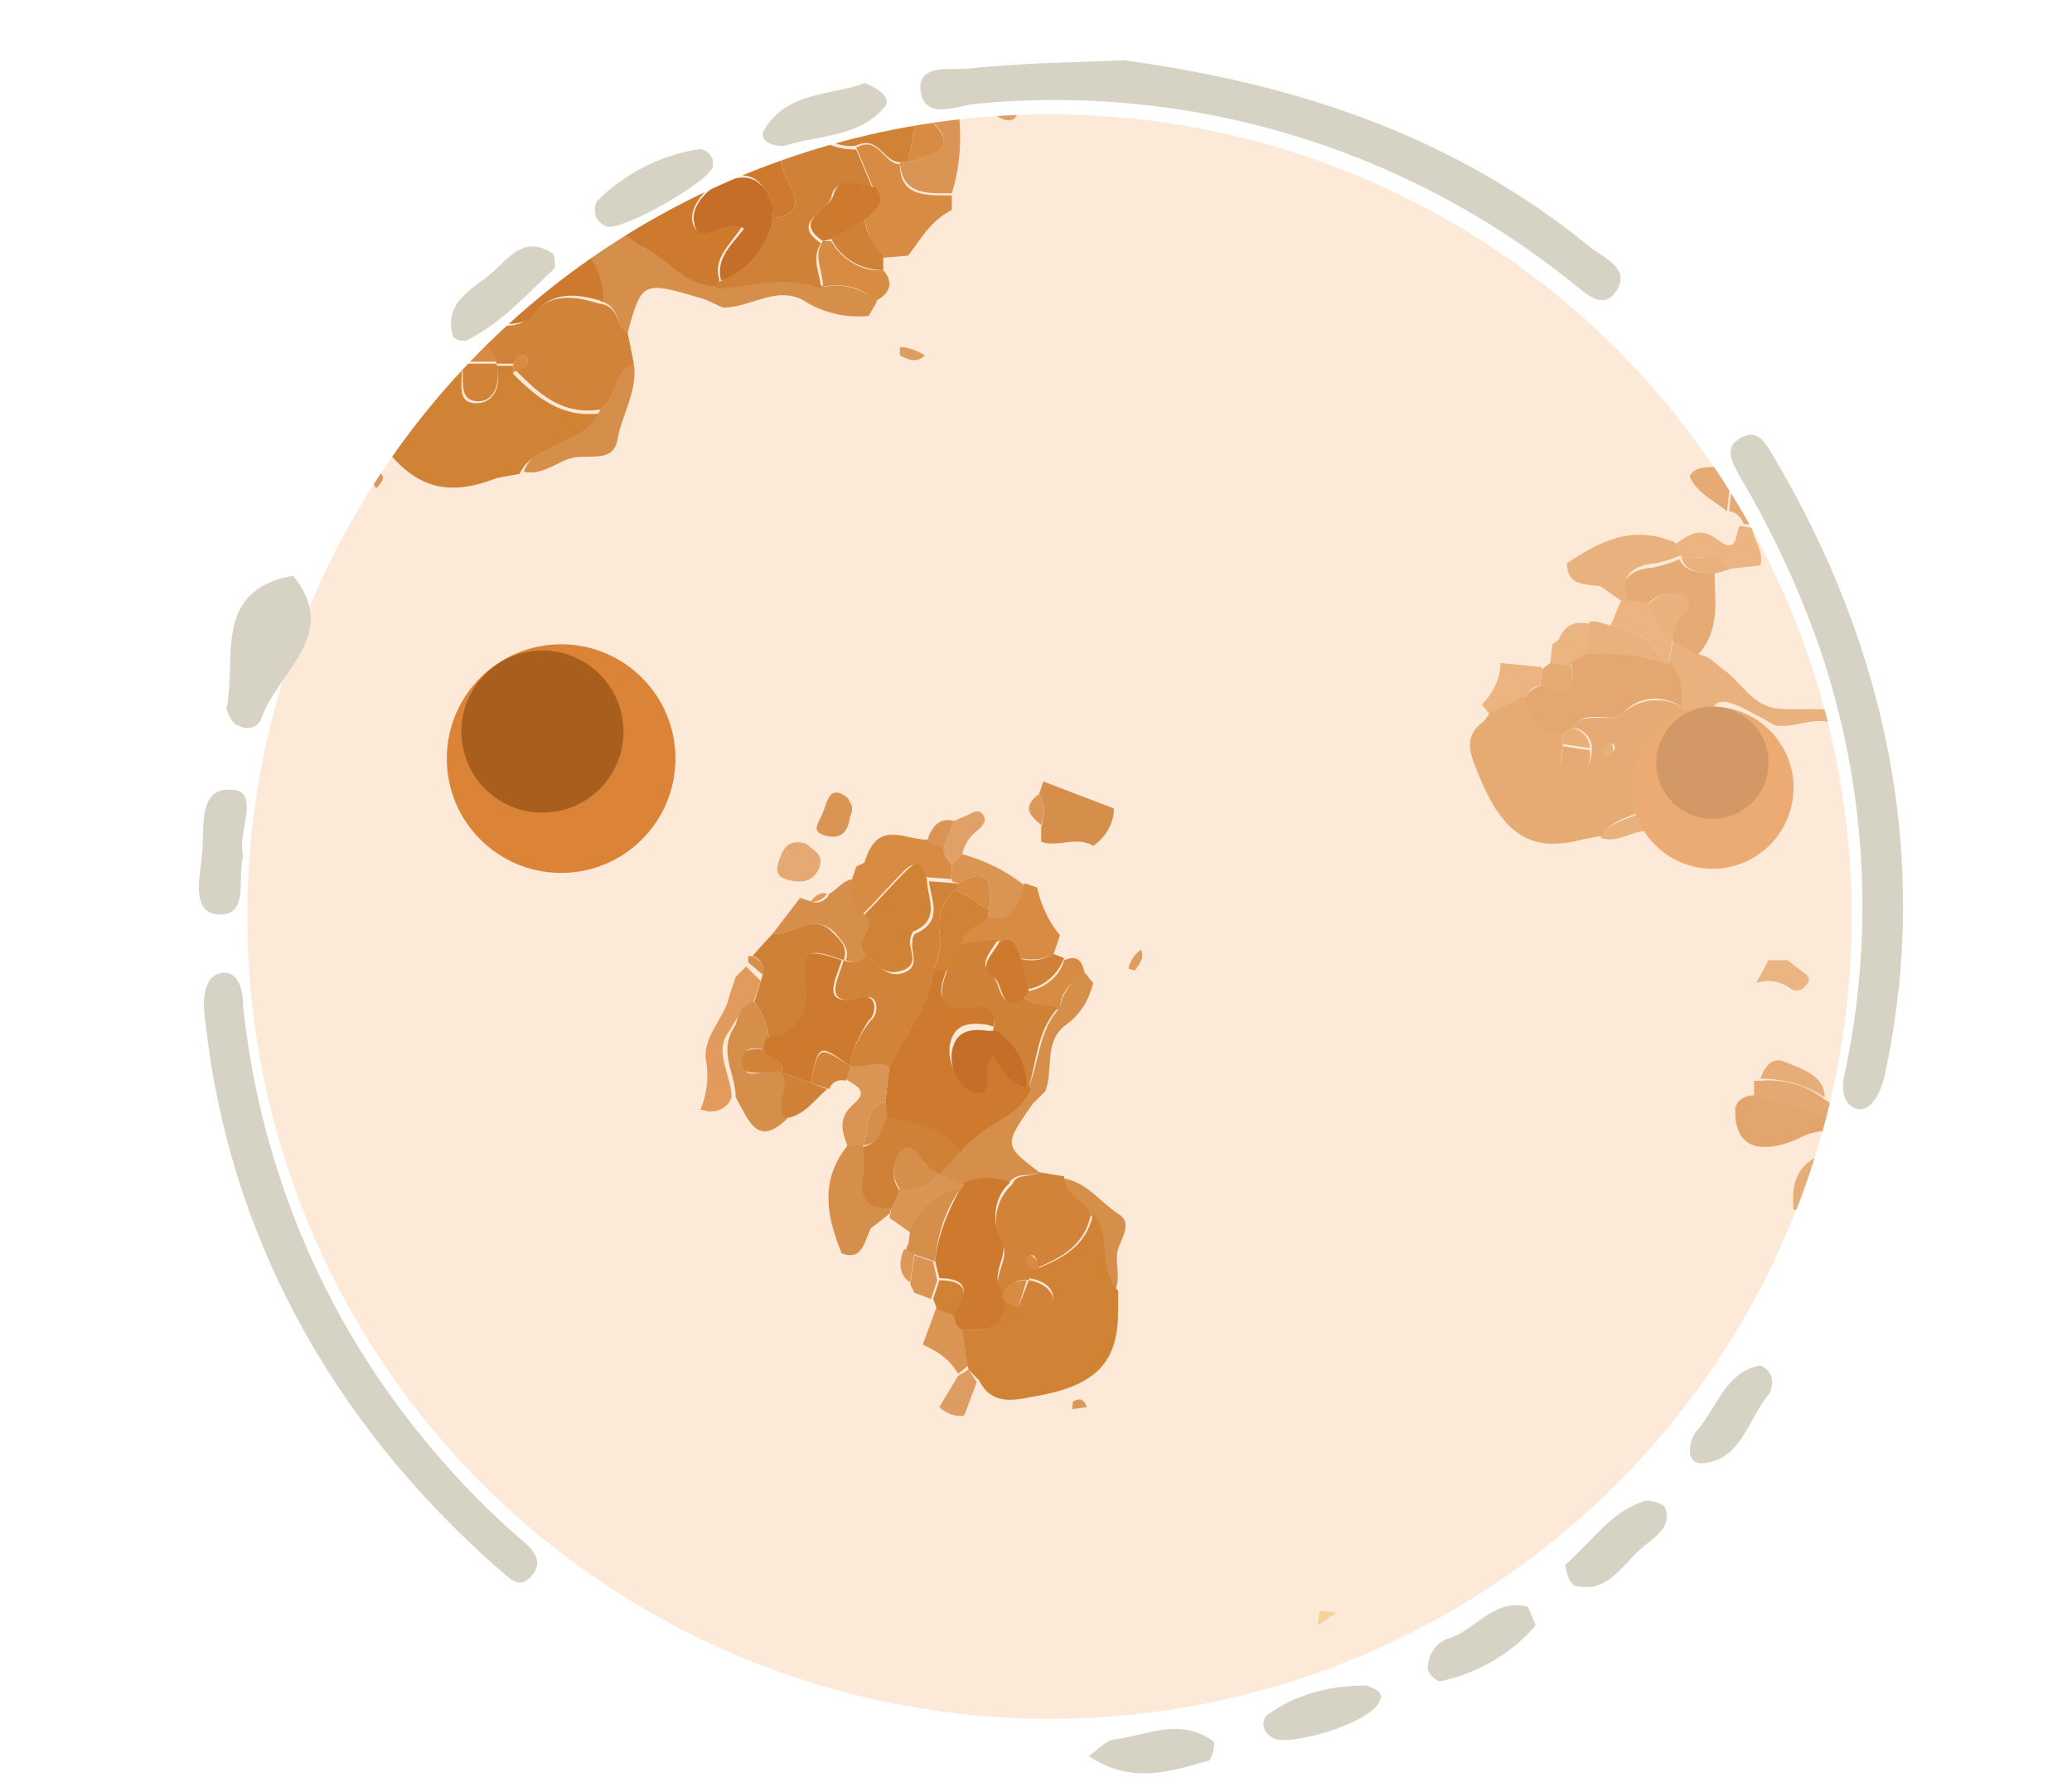 <?xml version="1.0" encoding="utf-8"?>
<!-- Generator: Adobe Illustrator 22.1.0, SVG Export Plug-In . SVG Version: 6.00 Build 0)  -->
<svg version="1.1" id="Layer_1" xmlns="http://www.w3.org/2000/svg" xmlns:xlink="http://www.w3.org/1999/xlink" x="0px" y="0px"
	 viewBox="0 0 99.7 86" style="enable-background:new 0 0 99.7 86;" xml:space="preserve">
<style type="text/css">
	.st0{fill:#EAD686;}
	.st1{fill:#EBD577;}
	.st2{clip-path:url(#SVGID_2_);}
	.st3{fill:#DD9C61;}
	.st4{fill:#D1833A;}
	.st5{fill:#D68E4B;}
	.st6{fill:#DA9453;}
	.st7{fill:#D18335;}
	.st8{fill:#CD7A2E;}
	.st9{fill:#D78B43;}
	.st10{fill:#D08138;}
	.st11{fill:#DC9859;}
	.st12{fill:#DB8337;}
	.st13{fill:#A85F1D;}
	.st14{fill:#D9985D;}
	.st15{fill:#D18742;}
	.st16{fill:#DA9652;}
	.st17{fill:#D89456;}
	.st18{fill:#C7762B;}
	.st19{fill:#CC7D36;}
	.st20{opacity:0.5;fill:#FCD5B0;enable-background:new    ;}
	.st21{fill:#DFA167;}
	.st22{fill:#C46E2A;}
	.st23{fill:#E6A974;}
	.st24{fill:#E29B5D;}
	.st25{fill:#D6D2C4;}
</style>
<title>t1</title>
<path class="st0" d="M17.7,29.1c-0.1,0.2-0.2,0.3-0.3,0.5L17.7,29.1z"/>
<path class="st1" d="M63.4,78.2l0.1-0.7l0.8,0.1L63.4,78.2z"/>
<g>
	<defs>
		<circle id="SVGID_1_" cx="50.5" cy="44.1" r="38.6"/>
	</defs>
	<clipPath id="SVGID_2_">
		<use xlink:href="#SVGID_1_"  style="overflow:visible;"/>
	</clipPath>
	<g class="st2">
		<path class="st3" d="M93.2,37.6c-0.4,0.2-0.7,0.1-1-0.1v-0.3C92.6,37.2,93,37.3,93.2,37.6z"/>
		<path class="st4" d="M81.7,35.4l0.1,1.2c-0.9,0.3-0.8,1.2-1.5,1.7c-1.6,0.1-2.4-0.9-3.2-1.9c0.3,0,0.5-0.1,0.6-0.4
			c0-0.1,0-0.2-0.1-0.2c-0.3-0.1-0.3,0.1-0.4,0.3l-0.6-0.1c0-0.5-0.4-0.9-0.9-1c0.5-0.9,1.8-0.1,2.4-0.7c0.8-0.7,1.9-0.8,2.8-0.3
			C81.5,34.3,81.3,35,81.7,35.4z"/>
		<path class="st5" d="M81.7,35.4c-0.4-0.4-0.2-1.1-0.9-1.3c0.1-0.7,0-1.5-0.5-2.1l0.2-1.2l1.3,0.7c0.5,0.1,0.7,0.4,1.1,0.7
			c0.9,0.6,1.4,1.8,2.7,1.9s2.7-0.2,4,0.5c0.7-0.1,1.5,0.2,1.9,0.8L91,35.9c-0.8,0-1.6-0.3-2.3-0.8c-1.1-0.9-2.2,0-3.3-0.2
			c-0.2-0.1-0.5-0.3-0.7-0.4C82.6,33.4,82.6,33.4,81.7,35.4z"/>
		<path class="st5" d="M80.3,38.3c0.7-0.4,0.6-1.4,1.5-1.7c0.1,1.1-0.7,1.9-1,2.9c-0.3,0.8-1.1,0.5-1.7,0.5s-1.3,0.6-2.1,0.3
			C77.7,39.1,79.5,39.4,80.3,38.3z"/>
		<path class="st6" d="M71.3,33.9c0.5-0.5,0.9-1.2,0.9-2l2,0.2L74.1,33c-0.3,0-0.6,0.3-0.7,0.6l-1.7,0.8L71.3,33.9z"/>
		<path class="st6" d="M74.7,31l0.4-0.3l1.4-0.2l-0.1,1L75.6,32l-1-0.1L74.7,31z"/>
		<path class="st7" d="M74.6,31.9l1,0.1c0.3,1.2-0.2,1.6-1.5,1.1l0.1-0.9L74.6,31.9z"/>
		<path class="st7" d="M71.7,34.3l1.7-0.8c0.2,0.9,0.4,1.8,1.8,1.7v0.6c0,0.6-0.4,1.4,0.4,1.5s1-0.7,1-1.4l0,0l0.6,0.1
			c0,0.1,0,0.2,0,0.3c0.8,1,1.6,2,3.2,1.9c-0.8,1.1-2.6,0.8-3.3,2l-1,0.2c-2.3,0.6-3.7-0.1-4.9-3c-0.4-1-0.9-1.9,0.2-2.7L71.7,34.3z
			"/>
		<path class="st8" d="M75.2,35.3c-1.4,0.1-1.6-0.8-1.8-1.7c0.1-0.3,0.4-0.5,0.7-0.6c1.3,0.5,1.8,0.2,1.5-1.1l0.8-0.5
			c1.2-0.2,2.5,0,3.7,0.4l0.3,0.1c0.5,0.6,0.6,1.4,0.5,2.1c-0.9-0.6-2.1-0.5-2.8,0.3c-0.6,0.6-1.8-0.3-2.4,0.7L75.2,35.3z"/>
		<path class="st9" d="M75.2,35.3l0.4-0.3c0.5,0.1,0.9,0.5,0.9,1l0,0l-1.3-0.2L75.2,35.3z"/>
		<path class="st9" d="M77.1,36.4c0-0.1,0-0.2,0-0.3c0.1-0.2,0.2-0.4,0.4-0.3c0.1,0,0.1,0.1,0.1,0.2C77.7,36.3,77.4,36.4,77.1,36.4z
			"/>
		<path class="st10" d="M82.5,27.6c0,1.3,0.3,2.7-0.8,3.9l-1.3-0.7l0,0c0.1-0.2,0.1-0.5,0.2-0.7c0.2-0.5,1-0.9,0.3-1.4
			c-0.6-0.3-1.3-0.1-1.7,0.5l-1-0.1c-0.3-1,0-1.7,1.4-1.8c0.4-0.1,0.8-0.2,1.2-0.4l0,0C81.1,27.6,81.9,27.5,82.5,27.6z"/>
		<path class="st6" d="M78.3,28.9l1,0.1c0.1,0.7,0.6,1.3,1.2,1.6l0,0L80.3,32L80,31.9c-0.4-1-1.4-1.7-2.5-1.8l0.5-1.2L78.3,28.9z"/>
		<path class="st5" d="M78.3,28.9H78l-1-0.7c-0.7-0.1-1.6,0-1.6-1.1c1.5-1,3.1-1.9,5.2-1l0.3,0.6c-0.4,0.2-0.8,0.3-1.2,0.4
			C78.3,27.2,78,27.9,78.3,28.9z"/>
		<path class="st5" d="M77.5,30.1c1.1,0.1,2.1,0.8,2.5,1.8c-1.2-0.4-2.4-0.5-3.7-0.4l0.1-1l0.1-0.6h0.3L77.5,30.1z"/>
		<path class="st11" d="M76.5,30l-0.1,0.6l-1.4,0.2C75.3,30,75.8,29.9,76.5,30z"/>
		<path class="st6" d="M80.9,26.8l-0.3-0.6c0.7-0.5,1.2-0.9,2.1-0.2s0.8-0.3,1-0.7l0.6,0.1c0.1,0.6,0.6,1.2,0.4,1.8l-1.7,0.2
			C82.6,26.4,81.6,27,80.9,26.8L80.9,26.8z"/>
		<path class="st10" d="M81.3,22.9c0.5-0.8,1.6-0.1,2.1-0.7l-0.2,1.5l-0.1,0.9C82.5,24.1,81.6,23.7,81.3,22.9z"/>
		<path class="st4" d="M83.2,24.6l0.1-0.9c1.9-0.1,1.9-0.1,1.2,1.6l0,0l-0.6-0.1C83.8,24.9,83.5,24.6,83.2,24.6z"/>
		<path class="st4" d="M75.2,35.9l1.3,0.2c0.1,0.7-0.3,1.5-1,1.4S75.2,36.5,75.2,35.9z"/>
		<path class="st5" d="M80.9,26.8c0.8,0.2,1.8-0.4,2.3,0.6l-0.7,0.2C81.9,27.5,81.1,27.6,80.9,26.8z"/>
		<path class="st5" d="M80.5,30.7c-0.6-0.4-1-0.9-1.2-1.6c0.4-0.5,1.1-0.7,1.7-0.5c0.7,0.5-0.1,0.9-0.3,1.4
			C80.6,30.2,80.5,30.5,80.5,30.7z"/>
		<path class="st4" d="M84.3,21c-0.5,0.3,0,1.1-0.8,1.1l-0.3-1c-0.1-0.4-0.3-0.9,0.3-1S84.2,20.6,84.3,21z"/>
		<circle class="st12" cx="82.4" cy="37.9" r="3.9"/>
		<circle class="st13" cx="82.4" cy="36.7" r="2.7"/>
		<path class="st14" d="M89.7,53.9c0.3,0.1,0.6,0.4,0.8,0.4c1.2-0.4,1.1,0.4,1.1,1c-0.1,1,0.7,1.2,1.5,1.4v0.5
			c-0.7,0.2-1.7,0.1-1.8,1.1h-2.8c-0.1-0.5,0.1-0.9,0.5-1.2c0.4-0.3,0.5-0.8,0.3-1.2c0,0-0.1-0.1-0.1-0.1c0-0.4-0.2-0.7-0.6-0.8
			v-0.6L89.7,53.9z"/>
		<path class="st15" d="M86.3,58.2c-0.1-1.2,0.1-2.2,1.5-2.7c0.2,1.1,0.7,0.5,1.2,0.2c0.3,0.3,0.3,0.9-0.1,1.2c0,0-0.1,0.1-0.1,0.1
			c-0.3,0.3-0.5,0.7-0.5,1.2L86.3,58.2z"/>
		<path class="st16" d="M93,56.6c-0.8-0.2-1.6-0.4-1.5-1.4L93,55V56.6z"/>
		<path class="st16" d="M91.2,58.2c0.1-1,1.1-0.8,1.8-1.1C93.4,58.8,92,58.1,91.2,58.2z"/>
		<path class="st17" d="M85.1,46.2H86c0.3,0.2,0.5,0.4,0.8,0.6s0.3,0.4,0.1,0.6c-0.2,0.3-0.5,0.3-0.7,0.2c0,0,0,0,0,0
			c-0.5-0.4-1.1-0.5-1.7-0.3L85.1,46.2z"/>
		<path class="st17" d="M89.1,55.7c-0.5,0.2-1.1,0.9-1.2-0.2l0.7-0.5C88.8,55,89.1,55.4,89.1,55.7z"/>
		<path class="st18" d="M88.1,53.9v0.5c-0.5,0-1.1,0.1-1.6,0.4c-1.6,0.7-3.1,0.6-3-1.5c0.1-0.4,0.5-0.6,0.9-0.6
			C85.7,53.2,87,53.2,88.1,53.9z"/>
		<path class="st19" d="M84.4,52.8V52h0.3c1.1-0.1,2.2,0.2,3.1,0.9c0.5,0.3,0.7,0.6,0.3,1.1C87,53.2,85.7,53.2,84.4,52.8z"/>
		<path class="st15" d="M87.8,52.8c-0.9-0.6-2-0.9-3.1-0.9c0.2-0.5,0.5-1.1,1.2-0.8S87.8,51.7,87.8,52.8z"/>
		<circle class="st20" cx="50.5" cy="44.1" r="38.6"/>
		<path class="st3" d="M44.5,17.1c-0.4,0.4-0.8,0.2-1.2,0c0-0.1,0-0.2,0-0.4C43.7,16.7,44.2,16.9,44.5,17.1z"/>
		<path class="st4" d="M30.2,16l0.3,1.5c-1,0.5-0.8,1.6-1.6,2.2c-1.9,0.3-3-0.8-4.1-1.9c0.3-0.1,0.6-0.2,0.6-0.5
			c0-0.1-0.1-0.2-0.2-0.2c-0.3,0-0.4,0.2-0.5,0.4h-0.8c-0.1-0.6-0.6-1.1-1.3-1.1c0.5-1.2,2.1-0.3,2.8-1.1c1-1.2,2.1-1.1,3.4-0.7
			C29.8,14.7,29.6,15.6,30.2,16z"/>
		<path class="st5" d="M30.2,16c-0.6-0.4-0.4-1.3-1.3-1.5c0.1-0.9-0.2-1.8-0.9-2.5c0-0.5,0-1,0-1.5l1.7,0.7c0.6,0,0.9,0.4,1.4,0.7
			c1.2,0.7,2,1.9,3.6,1.9s3.3-0.7,5,0c0.9-0.2,1.8,0.1,2.5,0.7l-0.4,0.7c-1,0.1-2-0.1-2.9-0.6c-1.4-1-2.7,0.2-4.1,0.2
			c-0.3-0.1-0.6-0.3-0.9-0.4C30.9,13.5,30.9,13.5,30.2,16z"/>
		<path class="st5" d="M28.9,19.7c0.8-0.6,0.5-1.8,1.6-2.2c0.2,1.3-0.6,2.5-0.8,3.7c-0.2,1-1.2,0.7-2,0.8s-1.5,0.9-2.5,0.7
			C25.8,21.1,28.1,21.2,28.9,19.7z"/>
		<path class="st9" d="M42.5-0.4h0.8L43.7,0c2.6-0.2,2,1.7,2.5,3L46.2,4c-0.4,0.1-0.7,0.4-0.8,0.8l-0.8,0.4l-0.4-1.5
			c0.4-0.4,0.9-0.8-0.1-1.2s-2.2-0.9-3.2-1.4C40.8,0.1,41.5-0.3,42.5-0.4z"/>
		<path class="st9" d="M43.7,12.3l-1.2,0.1c-0.5-0.5-0.8-1.2-0.9-1.9c0.5-0.4,1.1-0.8,0.4-1.5l-0.8-1.9c1.1-0.6,1.3,0.8,2.1,0.8
			c0,1.6,1.3,1.5,2.5,1.5v0.7C44.8,10.6,44.3,11.5,43.7,12.3z"/>
		<path class="st5" d="M38-3.7l2.5,0.8c0,0.2,0,0.5,0,0.7c0.1,0.4,0.4,0.7,0.8,0.8c0.4,0.4,1.1,0.5,1.3,1.1
			c-1.1,0.1-1.7,0.5-1.7,1.5c-0.3,1.1-1.5,0.1-2.1,0.8c-0.5-0.1-0.8-0.6-0.8-1.1c0.8-0.1,1-0.6,1.3-1.2C40-1.9,38.1-2.5,38-3.7z"/>
		<path class="st6" d="M45.8,9.3c-1.2,0-2.4,0.1-2.5-1.5h0.4c1.4-0.4,2.6-0.9,0.8-2.2c0-0.1,0-0.2,0-0.4l0.8-0.4l0.8,0.4
			C46.3,6.6,46.2,8,45.8,9.3z"/>
		<path class="st21" d="M46.2,5.2l-0.8-0.4c0.1-0.4,0.4-0.7,0.8-0.8l1.7,0.1l0.7,0.7c0.2,0.2,0.5,0.5,0.3,0.8s-0.6,0.2-0.9,0
			C47.4,5.3,46.8,5.2,46.2,5.2z"/>
		<path class="st6" d="M47.8,4.1l-1.7-0.1L46.2,3C47.1,3,47.8,3.1,47.8,4.1z"/>
		<path class="st6" d="M17.3,15.6c0.6-0.7,0.9-1.7,0.8-2.6h2.5l0,1.1c-0.4,0.1-0.7,0.4-0.8,0.8l-2,1.1L17.3,15.6z"/>
		<path class="st6" d="M21,11.6l0.4-0.4l1.6-0.4V12l-0.9,0.6H21L21,11.6z"/>
		<path class="st7" d="M21,12.7h1.2c0.5,1.5-0.1,1.9-1.7,1.5l0.1-1.2L21,12.7z"/>
		<path class="st7" d="M17.8,16.1l2-1.1c0.4,1,0.7,2.2,2.4,1.8v0.8c0.1,0.7-0.3,1.8,0.7,1.8s1.2-1,1-1.8h0.8c0,0.1,0,0.2,0,0.4
			c1.1,1.1,2.3,2.1,4.1,1.9c-0.8,1.5-3.1,1.4-3.8,2.9L23.9,23c-2.8,1.1-4.5,0.3-6.4-3c-0.6-1.1-1.3-2.2-0.1-3.3L17.8,16.1z"/>
		<path class="st3" d="M17.8,16.1l-0.5,0.7h-2.1c-0.3-0.5-0.3-1.1,0-1.5l2,0.4L17.8,16.1z"/>
		<path class="st11" d="M18.1,23.5l-0.4-0.7c0.2,0,0.5-0.1,0.5-0.1C18.6,22.9,18.4,23.2,18.1,23.5z"/>
		<path class="st9" d="M42.1,14.5c-0.6-0.7-1.6-0.9-2.5-0.7c0-0.8-0.5-1.5,0-2.2H40c0.5,0.9,1.5,1.5,2.5,1.4
			C43.1,13.7,42.7,14.2,42.1,14.5z"/>
		<path class="st10" d="M42.5,13c-1,0-2-0.5-2.5-1.5l1.6-1.1c0,0.7,0.4,1.4,0.9,1.9C42.5,12.6,42.5,12.8,42.5,13z"/>
		<path class="st8" d="M22.2,16.7c-1.7,0.4-2-0.8-2.4-1.8c0.1-0.4,0.4-0.7,0.8-0.8c1.6,0.5,2.2,0,1.7-1.5l0.9-0.6
			c1.5-0.6,3-0.2,4.5,0l0.4,0c0.6,0.7,1,1.6,0.9,2.5c-1.3-0.4-2.5-0.5-3.4,0.7c-0.7,0.8-2.3-0.1-2.8,1.1L22.2,16.7z"/>
		<path class="st9" d="M22.2,16.7l0.4-0.4c0.6,0,1.2,0.5,1.3,1.1h-1.7L22.2,16.7z"/>
		<path class="st9" d="M24.7,17.9c0-0.1,0-0.2,0-0.4c0.1-0.2,0.1-0.5,0.5-0.4c0.1,0,0.2,0.1,0.2,0.2C25.4,17.7,25,17.8,24.7,17.9z"
			/>
		<path class="st8" d="M34.6,13.8c-1.6,0-2.4-1.3-3.6-1.9c-0.5-0.2-0.8-0.7-1.4-0.7c1.1-1.5,0.6-3.2,0.4-4.8L30.9,6l2-0.4
			C35,5.7,37,6.7,39.2,6l0.4,0.8c-1.5,0-2.6,0.1-1.7,1.9c0.3,0.6,0.9,1.6-0.7,1.8c0-0.1,0-0.2-0.1-0.4c-0.2-1-0.6-1.9-1.9-1.6
			c-1.1,0.2-2,1.4-1.9,2.1c0.3,1.4,1.6-0.3,2.4,0.3c-0.5,0.8-1.4,1.5-1.1,2.5C34.6,13.6,34.6,13.7,34.6,13.8z"/>
		<path class="st10" d="M37.2,10.5c1.6-0.2,1-1.2,0.7-1.8c-0.9-1.8,0.3-1.9,1.7-1.9c0.5,0.3,1.1,0.4,1.6,0.4l0.8,1.9
			c-0.7,0-1.8-0.7-2,0.4c-0.2,0.7-2,1.2-0.5,2.2c-0.5,0.8,0,1.5,0,2.2c-1.7-0.7-3.3-0.1-5,0c0-0.1,0-0.2,0-0.3
			C35.9,13,36.9,11.8,37.2,10.5z"/>
		<path class="st10" d="M30.1,6.4c0.1,1.6,0.7,3.3-0.4,4.8L28,10.5l0,0c0.1-0.3,0.1-0.6,0.2-0.9c0.2-0.6,1.1-1.3,0.2-1.7
			c-0.7-0.4-1.5,0.1-2,0.8h-1.2c-0.5-1.3-0.3-2.1,1.4-2.3c0.5-0.2,1-0.4,1.4-0.7l0,0C28.4,6.6,29.3,6.3,30.1,6.4z"/>
		<path class="st6" d="M25.2,8.6h1.2c0.2,0.8,0.8,1.5,1.6,1.9l0,0V12l-0.4-0.1c-0.7-1.2-1.9-1.9-3.3-1.9l0.4-1.5L25.2,8.6z"/>
		<path class="st4" d="M39.2,6C37,6.7,35,5.7,32.9,5.6c0.1-0.8-0.6-1.4-0.8-2.2l0.1,0c1-0.2,2-0.2,2.9,0.2c0.6,0.3,1.7-0.1,1.2-0.8
			c-1.5-2.2,0.3-1.8,1.6-1.9l0,0c-0.1,0.5,0.3,1,0.8,1.1c-0.4,0.8-0.9,1.6-0.3,2.4s1.3-0.1,1.9-0.2c0.2,0,0.5-0.1,0.6,0
			c1.2,1.2,2.2,0.1,3.2-0.3l0.4,1.5c0,0.1,0,0.2,0,0.4h-0.4c-0.8-0.5-1.8-0.5-2.6,0C40.8,5.9,40,6.1,39.2,6z"/>
		<path class="st7" d="M44.1,3.8c-1,0.4-1.9,1.6-3.2,0.3c-0.1-0.1-0.4-0.1-0.6,0c-0.6,0.1-1.2,1.1-1.9,0.2s-0.1-1.6,0.3-2.4
			s1.7,0.3,2.1-0.8c1.1,0.5,2.2,1,3.2,1.4S44.5,3.3,44.1,3.8z"/>
		<path class="st10" d="M35.4-3.4c0.5,0,0.9-0.4,0.9-0.9c0,0,0,0,0-0.1L38-3.7c0.1,1.2,2,1.8,1.2,3.3c-0.3,0.6-0.5,1.1-1.2,1.2l0,0
			c0-2.4-0.1-2.4-2.3-1.4c-1.1,0.7-2.6,0.3-3.3-0.8c-0.1-0.1-0.1-0.3-0.2-0.4c0.7-0.4,1.2-0.9,1.6-1.5L35.4-3.4z"/>
		<path class="st7" d="M39.2,6c0.8,0.1,1.6,0,2.3-0.4c0.8-0.5,1.8-0.5,2.6,0l-0.4,2.2h-0.4c-0.8,0-1-1.3-2.1-0.8
			c-0.6,0.1-1.1-0.1-1.6-0.4L39.2,6z"/>
		<path class="st8" d="M39.6,11.6c-1.5-1,0.3-1.5,0.5-2.2c0.3-1.1,1.3-0.4,2-0.4c0.6,0.7,0,1.1-0.4,1.5L40,11.5L39.6,11.6z"/>
		<path class="st9" d="M43.7,7.8l0.4-2.2h0.4C46.3,7,45.1,7.4,43.7,7.8z"/>
		<path class="st5" d="M25.2,8.6h-0.4l-1.2-0.7c-0.9-0.1-2,0.2-2-1.1C23.2,5.2,25,4,27.6,4.9L28,5.6c-0.4,0.3-0.9,0.5-1.4,0.6
			C24.9,6.5,24.7,7.3,25.2,8.6z"/>
		<path class="st5" d="M24.3,10.1c1.4,0,2.6,0.7,3.3,1.9c-1.5-0.1-3-0.5-4.5,0v-1.2v-0.7h0.4L24.3,10.1z"/>
		<path class="st11" d="M23.1,10.1v0.7l-1.6,0.4C21.6,10.3,22.2,10.1,23.1,10.1z"/>
		<path class="st6" d="M28,5.6l-0.4-0.8c0.7-0.7,1.4-1.2,2.6-0.5s1-0.5,1.2-1h0.8c0.2,0.8,0.9,1.3,0.8,2.2l-2,0.4
			C30.1,4.9,29,5.8,28,5.6L28,5.6z"/>
		<path class="st10" d="M28,0.8c0.5-1,1.9-0.3,2.5-1.1c0,0.6,0,1.2,0,1.9v1.1C29.6,2.1,28.5,1.8,28,0.8z"/>
		<path class="st4" d="M30.5,2.6V1.5c2.3-0.3,2.3-0.3,1.7,1.8l-0.1,0h-0.8C31.2,3,30.9,2.7,30.5,2.6z"/>
		<path class="st4" d="M22.2,17.5h1.7c0.2,0.9-0.1,1.9-1,1.8S22.4,18.2,22.2,17.5z"/>
		<path class="st22" d="M37.2,10.5c-0.3,1.4-1.2,2.5-2.5,3c-0.3-1.1,0.6-1.8,1.1-2.5c-0.9-0.6-2.2,1-2.4-0.3
			c-0.2-0.8,0.8-1.9,1.9-2.1c1.3-0.3,1.7,0.7,1.9,1.6C37.1,10.2,37.2,10.3,37.2,10.5z"/>
		<path class="st5" d="M28,5.6c1,0.2,2.1-0.8,2.9,0.4l-0.8,0.4C29.3,6.3,28.4,6.6,28,5.6z"/>
		<path class="st5" d="M28,10.4c-0.8-0.3-1.4-1-1.6-1.8c0.5-0.7,1.3-1.2,2-0.8c0.9,0.5,0,1.2-0.2,1.7C28.1,9.8,28.1,10.1,28,10.4z"
			/>
		<path class="st8" d="M32.2,3.3c0.6-2.2,0.6-2.2-1.7-1.8c0-0.6,0-1.2,0-1.9l0,0c1.1-0.1,0.3-1.1,0.9-1.5h0.8
			C32.6-0.6,34,0,35.2-0.4c0.1-0.1,0.3-0.1,0.4-0.2c2.2-1,2.2-1,2.3,1.4c-1.3,0.1-3.1-0.3-1.6,1.9c0.5,0.7-0.6,1.1-1.2,0.8
			C34.2,3.2,33.2,3.1,32.2,3.3z"/>
		<circle class="st12" cx="27" cy="36.5" r="5.5"/>
		<circle class="st13" cx="26.1" cy="35.2" r="3.9"/>
		<path class="st5" d="M50,38.2l0.2-0.6l3.4,1.3c0,0.7-0.4,1.4-1,1.8c-0.8-0.5-1.7,0.1-2.5-0.2v-0.7C50.3,39.2,50.3,38.6,50,38.2z"
			/>
		<path class="st3" d="M54.9,45.7c0.2,0.4-0.1,0.7-0.3,1l-0.3-0.1C54.4,46.2,54.6,45.9,54.9,45.7z"/>
		<path class="st4" d="M50,56.4l1.2,0.2c0.1,0.9,1,1.1,1.3,1.8c-0.3,1.5-1.4,2.1-2.6,2.6c0-0.3,0-0.5-0.2-0.6c-0.1,0-0.2,0-0.2,0.1
			c-0.1,0.2,0,0.4,0.2,0.5l-0.2,0.6c-0.5-0.1-1,0.2-1.2,0.7c-0.8-0.7,0.4-1.7-0.1-2.5c-0.5-0.9-0.3-2.1,0.5-2.8
			C48.9,56.4,49.6,56.7,50,56.4z"/>
		<path class="st5" d="M50,56.4c-0.5,0.3-1.1-0.1-1.5,0.6c-0.7-0.3-1.5-0.3-2.2,0l-1.2-0.5l1-1.1c0.2-0.5,0.6-0.6,0.9-0.9
			c0.8-0.7,2-1,2.5-2.2s0.5-2.8,1.5-3.8c0.1-0.7,0.6-1.4,1.2-1.7l0.4,0.5c-0.2,0.8-0.6,1.5-1.3,2c-1.1,0.8-0.6,2.2-1,3.2
			c-0.2,0.2-0.4,0.4-0.6,0.6C48.3,55.1,48.3,55.1,50,56.4z"/>
		<path class="st5" d="M52.5,58.5c-0.3-0.8-1.2-0.9-1.3-1.8c1.1,0.2,1.7,1.1,2.6,1.7c0.7,0.4,0.2,1.1,0,1.7s0.2,1.4-0.2,2.1
			C52.7,61.2,53.4,59.5,52.5,58.5z"/>
		<path class="st9" d="M41,42.3l0.2-0.6l0.4-0.2c0.6-2.1,1.9-1.1,3-1.1l0.8,0.3c0,0.3,0.1,0.6,0.4,0.8v0.8l-1.3-0.1
			c-0.2-0.4-0.4-0.9-1-0.3s-1.3,1.4-2,2.1C40.8,43.8,40.7,43.2,41,42.3z"/>
		<path class="st9" d="M51,45l-0.3,0.9c-0.5,0.3-1.1,0.3-1.7,0.2c-0.2-0.5-0.3-1-1-0.8l-1.7,0.1c-0.1-1,1-0.8,1.2-1.4
			c1.2,0.4,1.5-0.6,1.8-1.5l0.6,0.2C50.1,43.6,50.5,44.4,51,45z"/>
		<path class="st5" d="M37.2,44.9l1.3-1.7l0.6,0.2c0.3,0.1,0.7-0.1,0.8-0.4c0.4-0.2,0.7-0.7,1.2-0.7c-0.3,0.8-0.1,1.5,0.7,1.8
			c0.7,0.5-0.4,1.2,0,1.8c-0.2,0.4-0.7,0.5-1.1,0.3c0,0,0,0,0,0c0.2-0.6-0.2-0.9-0.5-1.3C39.1,43.8,38.1,45.1,37.2,44.9z"/>
		<path class="st6" d="M49.3,42.6c-0.3,0.9-0.6,1.9-1.8,1.5l0.1-0.3c0.1-1.2,0.1-2.2-1.5-1.3l-0.3-0.1v-0.8l0.5-0.5
			C47.4,41.4,48.4,41.9,49.3,42.6z"/>
		<path class="st23" d="M38.8,40.6c0.3,0.3,0.9,0.5,0.6,1.2s-1,0.7-1.6,0.5s-0.4-0.7-0.2-1.2S38.2,40.4,38.8,40.6z"/>
		<path class="st6" d="M40.8,38.4l0.2,0.4c0,0.2,0,0.3-0.1,0.5c-0.1,0.8-0.5,1.1-1.2,0.9s-0.3-0.6-0.2-0.9
			C39.8,38.8,39.8,37.6,40.8,38.4z"/>
		<path class="st21" d="M46.3,41.1l-0.5,0.5c-0.3-0.2-0.4-0.5-0.4-0.8l0.5-1.3l0.7-0.3c0.2-0.1,0.5-0.3,0.7,0s0,0.5-0.2,0.7
			C46.7,40.2,46.4,40.6,46.3,41.1z"/>
		<path class="st6" d="M45.9,39.5l-0.5,1.3l-0.8-0.3C44.8,39.8,45.2,39.3,45.9,39.5z"/>
		<path class="st11" d="M50,38.2c0.3,0.4,0.3,1,0.1,1.5C49.5,39.2,49.2,38.8,50,38.2z"/>
		<path class="st24" d="M39.8,43c-0.2,0.3-0.5,0.4-0.8,0.4C39.2,43.1,39.5,42.9,39.8,43z"/>
		<path class="st24" d="M41.6,41.5l-0.4,0.2L41.6,41.5z"/>
		<path class="st24" d="M35.2,52.8c-0.2,0.6-0.9,0.8-1.4,0.6c0,0,0,0-0.1,0c0.3-0.7,0.4-1.5,0.3-2.2c-0.3-1.3,0.9-2.2,1.1-3.3
			l0.3-0.9l0.5-0.5l0.7,0.7l-0.4,1.2c-0.6,0.2-0.8,0.7-1.1,1.2C34.3,50.6,35.2,51.7,35.2,52.8z"/>
		<path class="st5" d="M36.7,46.9L36,46.3c0-0.1,0-0.2,0-0.3h0.1C36.6,46.1,36.8,46.5,36.7,46.9C36.7,46.9,36.7,46.9,36.7,46.9z"/>
		<path class="st6" d="M46.1,66.1c-0.4-0.7-1-1.1-1.7-1.4l0.7-1.9l0.8,0.3c0,0.3,0.1,0.6,0.4,0.8l0.3,1.8L46.1,66.1z"/>
		<path class="st6" d="M44,62.2l-0.2-0.4l0.2-1.4l0.9,0.3l0.2,0.9l-0.3,0.9L44,62.2z"/>
		<path class="st7" d="M44.9,62.5l0.3-0.9c1.3,0,1.5,0.6,0.7,1.7l-0.8-0.3L44.9,62.5z"/>
		<path class="st7" d="M46.6,65.9L46.3,64c0.9,0,1.9,0.1,2.1-1.4l0.6,0.2c0.5,0.1,1.3,0.8,1.6,0s-0.4-1.2-1.1-1.3l0,0l0.2-0.6
			l0.3,0.1c1.2-0.5,2.3-1.1,2.6-2.6c0.9,1,0.2,2.7,1.2,3.7v1c0,2.4-1,3.6-4.1,4.1c-1,0.2-2,0.4-2.6-0.8L46.6,65.9z"/>
		<path class="st3" d="M46.6,65.9l0.4,0.6l-0.6,1.6c-0.4,0.1-0.9-0.1-1.2-0.4l0.9-1.5L46.6,65.9z"/>
		<path class="st11" d="M52.3,67.7l-0.7,0.1c0-0.2,0-0.4,0.1-0.4C52.1,67.2,52.2,67.5,52.3,67.7z"/>
		<path class="st9" d="M52.2,46.9c-0.7,0.3-1.2,0.9-1.2,1.7c-0.6-0.2-1.3,0-1.7-0.6l0.1-0.3c0.8-0.1,1.6-0.7,1.8-1.5
			C51.9,45.9,52.1,46.3,52.2,46.9z"/>
		<path class="st10" d="M51.2,46.1c-0.3,0.8-1,1.4-1.8,1.5L49,46.1c0.6,0.2,1.2,0.1,1.7-0.2L51.2,46.1z"/>
		<path class="st8" d="M48.4,62.7c-0.2,1.4-1.2,1.3-2.1,1.3c-0.3-0.2-0.4-0.5-0.4-0.8c0.8-1.1,0.6-1.7-0.7-1.7L45,60.7
			c0.1-1.2,0.6-2.4,1.2-3.5l0.2-0.3c0.7-0.3,1.5-0.3,2.2,0c-0.8,0.7-0.9,1.9-0.4,2.8c0.4,0.7-0.7,1.7,0.1,2.5L48.4,62.7z"/>
		<path class="st9" d="M48.4,62.7l-0.2-0.4c0.2-0.5,0.7-0.7,1.2-0.7l0,0L49,62.9L48.4,62.7z"/>
		<path class="st9" d="M49.9,61.1L49.6,61c-0.1-0.1-0.3-0.2-0.2-0.5c0.1-0.1,0.2-0.1,0.2-0.1C50,60.6,49.9,60.8,49.9,61.1z"/>
		<path class="st8" d="M49.6,52.4c-0.5,1.2-1.7,1.5-2.5,2.2c-0.3,0.3-0.7,0.4-0.9,0.9c-0.9-1.3-2.3-1.3-3.6-1.7L42.6,53l0.2-1.7
			c0.7-1.6,2-2.8,2.1-4.7l0.7-0.1c-0.4,1.1-0.7,2,1,1.9c0.5,0,1.5-0.2,1.2,1l-0.3-0.1c-0.8-0.1-1.6-0.1-1.8,1
			c-0.1,0.8,0.3,1.7,1.1,2c1.1,0.2,0.2-1.3,0.9-1.8c0.4,0.6,0.7,1.5,1.6,1.5L49.6,52.4z"/>
		<path class="st10" d="M47.8,49.5c0.3-1.2-0.7-1.1-1.2-1c-1.6,0.2-1.4-0.8-1-1.9c0.4-0.3,0.6-0.7,0.7-1.2l1.7-0.2
			c-0.2,0.5-1,1.1-0.3,1.7c0.5,0.3,0.3,1.9,1.5,1c0.4,0.6,1.2,0.4,1.7,0.6c-1,1.1-1,2.5-1.4,3.8l-0.3-0.1
			C49.3,51.2,48.7,50.1,47.8,49.5z"/>
		<path class="st10" d="M42.6,53.7c1.3,0.3,2.7,0.4,3.6,1.7l-1,1.1l0,0c-0.2-0.1-0.4-0.2-0.6-0.4c-0.4-0.3-0.7-1.2-1.3-0.6
			c-0.4,0.5-0.4,1.3,0,1.8l-0.4,0.9c-1.1,0-1.7-0.4-1.4-1.7c0-0.4,0-0.9-0.1-1.3l0,0C42.3,55.1,42.4,54.3,42.6,53.7z"/>
		<path class="st6" d="M42.9,58.1l0.4-0.9c0.7,0,1.4-0.2,1.9-0.7l0,0l1.2,0.5l-0.2,0.3c-1.1,0.2-2,1-2.4,2l-1-0.7L42.9,58.1z"/>
		<path class="st4" d="M44.9,46.7c-0.1,1.8-1.4,3.1-2.1,4.7c-0.6-0.3-1.3,0.1-1.9,0v-0.1c0.1-0.8,0.5-1.6,1-2.2
			c0.4-0.3,0.4-1.3-0.3-1.1c-2.1,0.5-1.3-0.8-1-1.8l0,0c0.4,0.2,0.9,0.1,1.1-0.3c0,0,0,0,0,0c0.5,0.5,1,1.2,1.8,0.9s0.3-1,0.4-1.5
			c0-0.2,0.1-0.4,0.2-0.4c1.3-0.6,0.7-1.6,0.6-2.5l1.3,0.1l0.3,0.1L46,42.8c-0.6,0.5-0.9,1.2-0.8,2C45.3,45.4,45.2,46.1,44.9,46.7z"
			/>
		<path class="st7" d="M44.6,42.3c0,0.9,0.7,1.9-0.6,2.5c-0.1,0-0.2,0.3-0.2,0.4c-0.1,0.5,0.5,1.2-0.4,1.5s-1.3-0.4-1.8-0.9
			s0.7-1.2,0-1.8c0.7-0.7,1.3-1.4,2-2.1S44.4,41.8,44.6,42.3z"/>
		<path class="st10" d="M36.7,46.9c0.1-0.4-0.1-0.8-0.5-0.9c0,0,0,0,0,0l1-1.1c0.9,0.2,1.9-1.1,2.9,0c0.4,0.4,0.7,0.7,0.5,1.3l0,0
			c-1.8-0.6-1.9-0.6-1.7,1.4c0.2,1.1-0.5,2.1-1.5,2.3c-0.1,0-0.2,0-0.4,0c-0.1-0.6-0.3-1.2-0.7-1.7L36.7,46.9z"/>
		<path class="st7" d="M44.9,46.7c0.3-0.6,0.4-1.2,0.3-1.9c-0.1-0.8,0.2-1.5,0.8-2l1.6,1l-0.1,0.3c-0.2,0.6-1.3,0.4-1.2,1.4
			c-0.1,0.5-0.4,0.9-0.7,1.2L44.9,46.7z"/>
		<path class="st8" d="M49.3,48c-1.2,0.9-1-0.7-1.5-1c-0.8-0.5,0-1.1,0.3-1.7c0.7-0.3,0.8,0.3,1,0.8l0.4,1.6L49.3,48z"/>
		<path class="st9" d="M47.6,43.8l-1.6-1l0.1-0.3C47.7,41.6,47.7,42.6,47.6,43.8z"/>
		<path class="st5" d="M42.9,58.1l-0.1,0.3l-0.9,0.7c-0.3,0.6-0.4,1.6-1.4,1.2c-0.7-1.7-1.1-3.5,0.3-5.2l0.7-0.1
			c0.1,0.4,0.1,0.8,0.1,1.3C41.2,57.7,41.8,58.2,42.9,58.1z"/>
		<path class="st5" d="M43.8,59.2c0.4-1,1.3-1.8,2.4-2c-0.7,1-1.1,2.2-1.2,3.5l-0.9-0.3l-0.5-0.2c0-0.1,0-0.2,0.1-0.3L43.8,59.2z"/>
		<path class="st11" d="M43.5,60.1l0.5,0.2l-0.2,1.4C43.3,61.4,43.2,60.8,43.5,60.1z"/>
		<path class="st5" d="M36.3,48.2c0.4,0.5,0.6,1.1,0.7,1.7l-0.2,0.6c-0.5-0.1-1-0.2-1,0.6s0.5,0.5,0.9,0.5h1
			c0.5,0.7-0.5,1.6,0.2,2.2c-1.5,1.5-1.9,0-2.5-1c0-1.2-0.9-2.2,0-3.5C35.5,48.9,35.7,48.3,36.3,48.2z"/>
		<path class="st6" d="M41.5,55.1l-0.7,0.1c-0.3-0.8-0.5-1.4,0.3-2.1s-0.1-0.9-0.4-1.2l0.2-0.6c0.6,0.1,1.3-0.3,1.9,0L42.6,53
			C41.5,53.3,41.9,54.4,41.5,55.1L41.5,55.1z"/>
		<path class="st10" d="M37.8,53.8c-0.6-0.6,0.3-1.5-0.2-2.2l1.4,0.5l0.8,0.3C39.2,52.9,38.7,53.7,37.8,53.8z"/>
		<path class="st4" d="M39.9,52.4L39,52.1c0.4-1.8,0.4-1.8,1.9-0.8v0.1l-0.2,0.6C40.3,51.9,40,52.1,39.9,52.4z"/>
		<path class="st4" d="M49,62.9l0.5-1.3c0.7,0.1,1.4,0.6,1.1,1.3S49.5,63,49,62.9z"/>
		<path class="st22" d="M47.8,49.5c1,0.6,1.6,1.6,1.6,2.8c-0.9-0.1-1.2-0.9-1.6-1.5c-0.7,0.5,0.2,1.9-0.9,1.8
			c-0.8-0.3-1.2-1.2-1.1-2c0.2-1.1,1-1.1,1.8-1H47.8z"/>
		<path class="st5" d="M41.5,55.1c0.4-0.7,0-1.8,1.1-2.1l0.1,0.7C42.4,54.3,42.3,55.1,41.5,55.1z"/>
		<path class="st5" d="M45.2,56.5c-0.5,0.5-1.2,0.8-1.9,0.7c-0.4-0.5-0.4-1.3,0-1.8c0.6-0.6,0.9,0.3,1.3,0.6
			C44.7,56.2,45,56.4,45.2,56.5z"/>
		<path class="st8" d="M40.9,51.3c-1.5-1.1-1.5-1.1-1.9,0.8l-1.4-0.5l0,0c0.2-0.8-0.8-0.5-0.9-1.1l0.2-0.6c1.1,0,1.9-0.9,1.9-1.9
			c0-0.1,0-0.3,0-0.4c-0.2-1.9-0.1-2,1.7-1.4c-0.3,1-1.1,2.3,1,1.8c0.7-0.2,0.7,0.8,0.3,1.1C41.4,49.7,41,50.5,40.9,51.3z"/>
		<path class="st4" d="M36.7,50.5c0.1,0.5,1.1,0.2,0.9,1.1h-1c-0.4,0-0.9,0.1-0.9-0.5S36.2,50.4,36.7,50.5z"/>
	</g>
</g>
<g>
	<path class="st25" d="M54.1,2.9c8.7,1.2,16,3.8,22.3,8.9c0.7,0.6,2.2,1.1,1.3,2.3c-0.7,0.9-1.6-0.2-2.3-0.7C67.3,7,57.1,4,46.9,5
		c-0.9,0.1-2.4,0.8-2.6-0.6s1.6-1,2.3-1.1C49.4,3,52.1,3,54.1,2.9z"/>
	<path class="st25" d="M9.9,49.3c-0.3-1.8,0.2-2.5,0.9-2.5s0.9,0.9,0.9,1.6c0.7,6.8,3.2,13.4,7.2,18.9c1.8,2.5,3.9,4.8,6.2,6.8
		c0.5,0.4,1.1,1,0.5,1.7S24.6,76,24,75.5C15.8,68.3,11,59.2,9.9,49.3z"/>
	<path class="st25" d="M90.8,51.2c-0.3,1.8-1,2.4-1.6,2.1s-0.6-1.1-0.4-1.8c1.4-6.7,1-13.7-1.2-20.2c-1-2.9-2.3-5.7-3.9-8.4
		c-0.3-0.6-0.8-1.3,0-1.8s1.2,0.1,1.6,0.8C90.9,31.3,92.8,41.4,90.8,51.2z"/>
	<path class="st25" d="M14.1,27.7c2.3,2.8-0.7,4.6-1.5,6.8c-0.1,0.4-0.5,0.6-0.9,0.5c-0.1,0-0.2-0.1-0.3-0.1
		c-0.3-0.2-0.4-0.5-0.5-0.8C11.4,31.7,10.2,28.4,14.1,27.7z"/>
	<path class="st25" d="M41.6,4c0.6,0.2,1.3,0.7,1,1.1c-1.2,1.5-3.2,1.4-4.8,1.9c-0.5,0.1-1.4-0.2-1-0.8C37.9,4.4,40,4.6,41.6,4z"/>
	<path class="st25" d="M11.7,41.2C11.4,42.2,12,44,10.6,44s-1-1.7-0.9-2.7c0.2-1.2-0.3-3.4,1.4-3.3C12.6,38,11.4,40,11.7,41.2z"/>
	<path class="st25" d="M28.7,9.7c1.3-1.3,3-2.2,4.8-2.5c0.4-0.1,0.7,0.2,0.8,0.5c0,0.1,0,0.2,0,0.3c-0.1,0.7-4.3,3.1-5.1,2.9
		C28.7,10.7,28.5,10.3,28.7,9.7z"/>
	<path class="st25" d="M73.9,78.2c-1.2,1.4-2.8,2.3-4.6,2.7c-0.2,0-0.6-0.4-0.6-0.6c0-0.7,0.4-1.3,1.1-1.5c1.2-0.4,2.1-1.9,3.7-1.5
		C73.6,77.4,73.7,77.8,73.9,78.2z"/>
	<path class="st25" d="M52.4,84.5c0.5-0.4,0.9-0.8,1.2-0.8c1.6-0.2,3.2-1.1,4.8,0.1c0.1,0.1-0.1,0.8-0.2,0.9
		C56.4,85.2,54.5,85.9,52.4,84.5z"/>
	<path class="st25" d="M66.4,81.8c-0.3,1.1-4.5,2.3-5.2,1.8c-0.5-0.3-0.5-0.9-0.2-1.1c1.4-1,3-1.4,4.7-1.4
		C66.2,81.2,66.6,81.5,66.4,81.8z"/>
	<path class="st25" d="M26.7,12.9c-1.3,1.2-2.6,2.7-4.3,3.5c-0.2,0-0.4,0-0.6-0.2c-0.5-1.7,1-2.3,1.9-3.1c0.8-0.7,1.5-1.8,2.9-0.9
		C26.7,12.3,26.7,12.6,26.7,12.9z"/>
	<path class="st25" d="M84.7,65.7c0.5,0.2,0.7,0.7,0.5,1.2c0,0.1-0.1,0.2-0.1,0.2c-1,1.2-1.3,3.1-3.1,3.3c-1,0.1-0.7-1.1-0.4-1.5
		C82.6,67.8,83,66,84.7,65.7z"/>
	<path class="st25" d="M75.3,75.3c1.3-1.1,2.2-2.6,3.9-3.1c0.3,0,0.7,0.1,0.9,0.3c0.4,0.9-0.4,1.4-1,1.9c-1,0.8-1.7,2.3-3.3,1.9
		C75.5,76.2,75.4,75.7,75.3,75.3z"/>
</g>
</svg>
